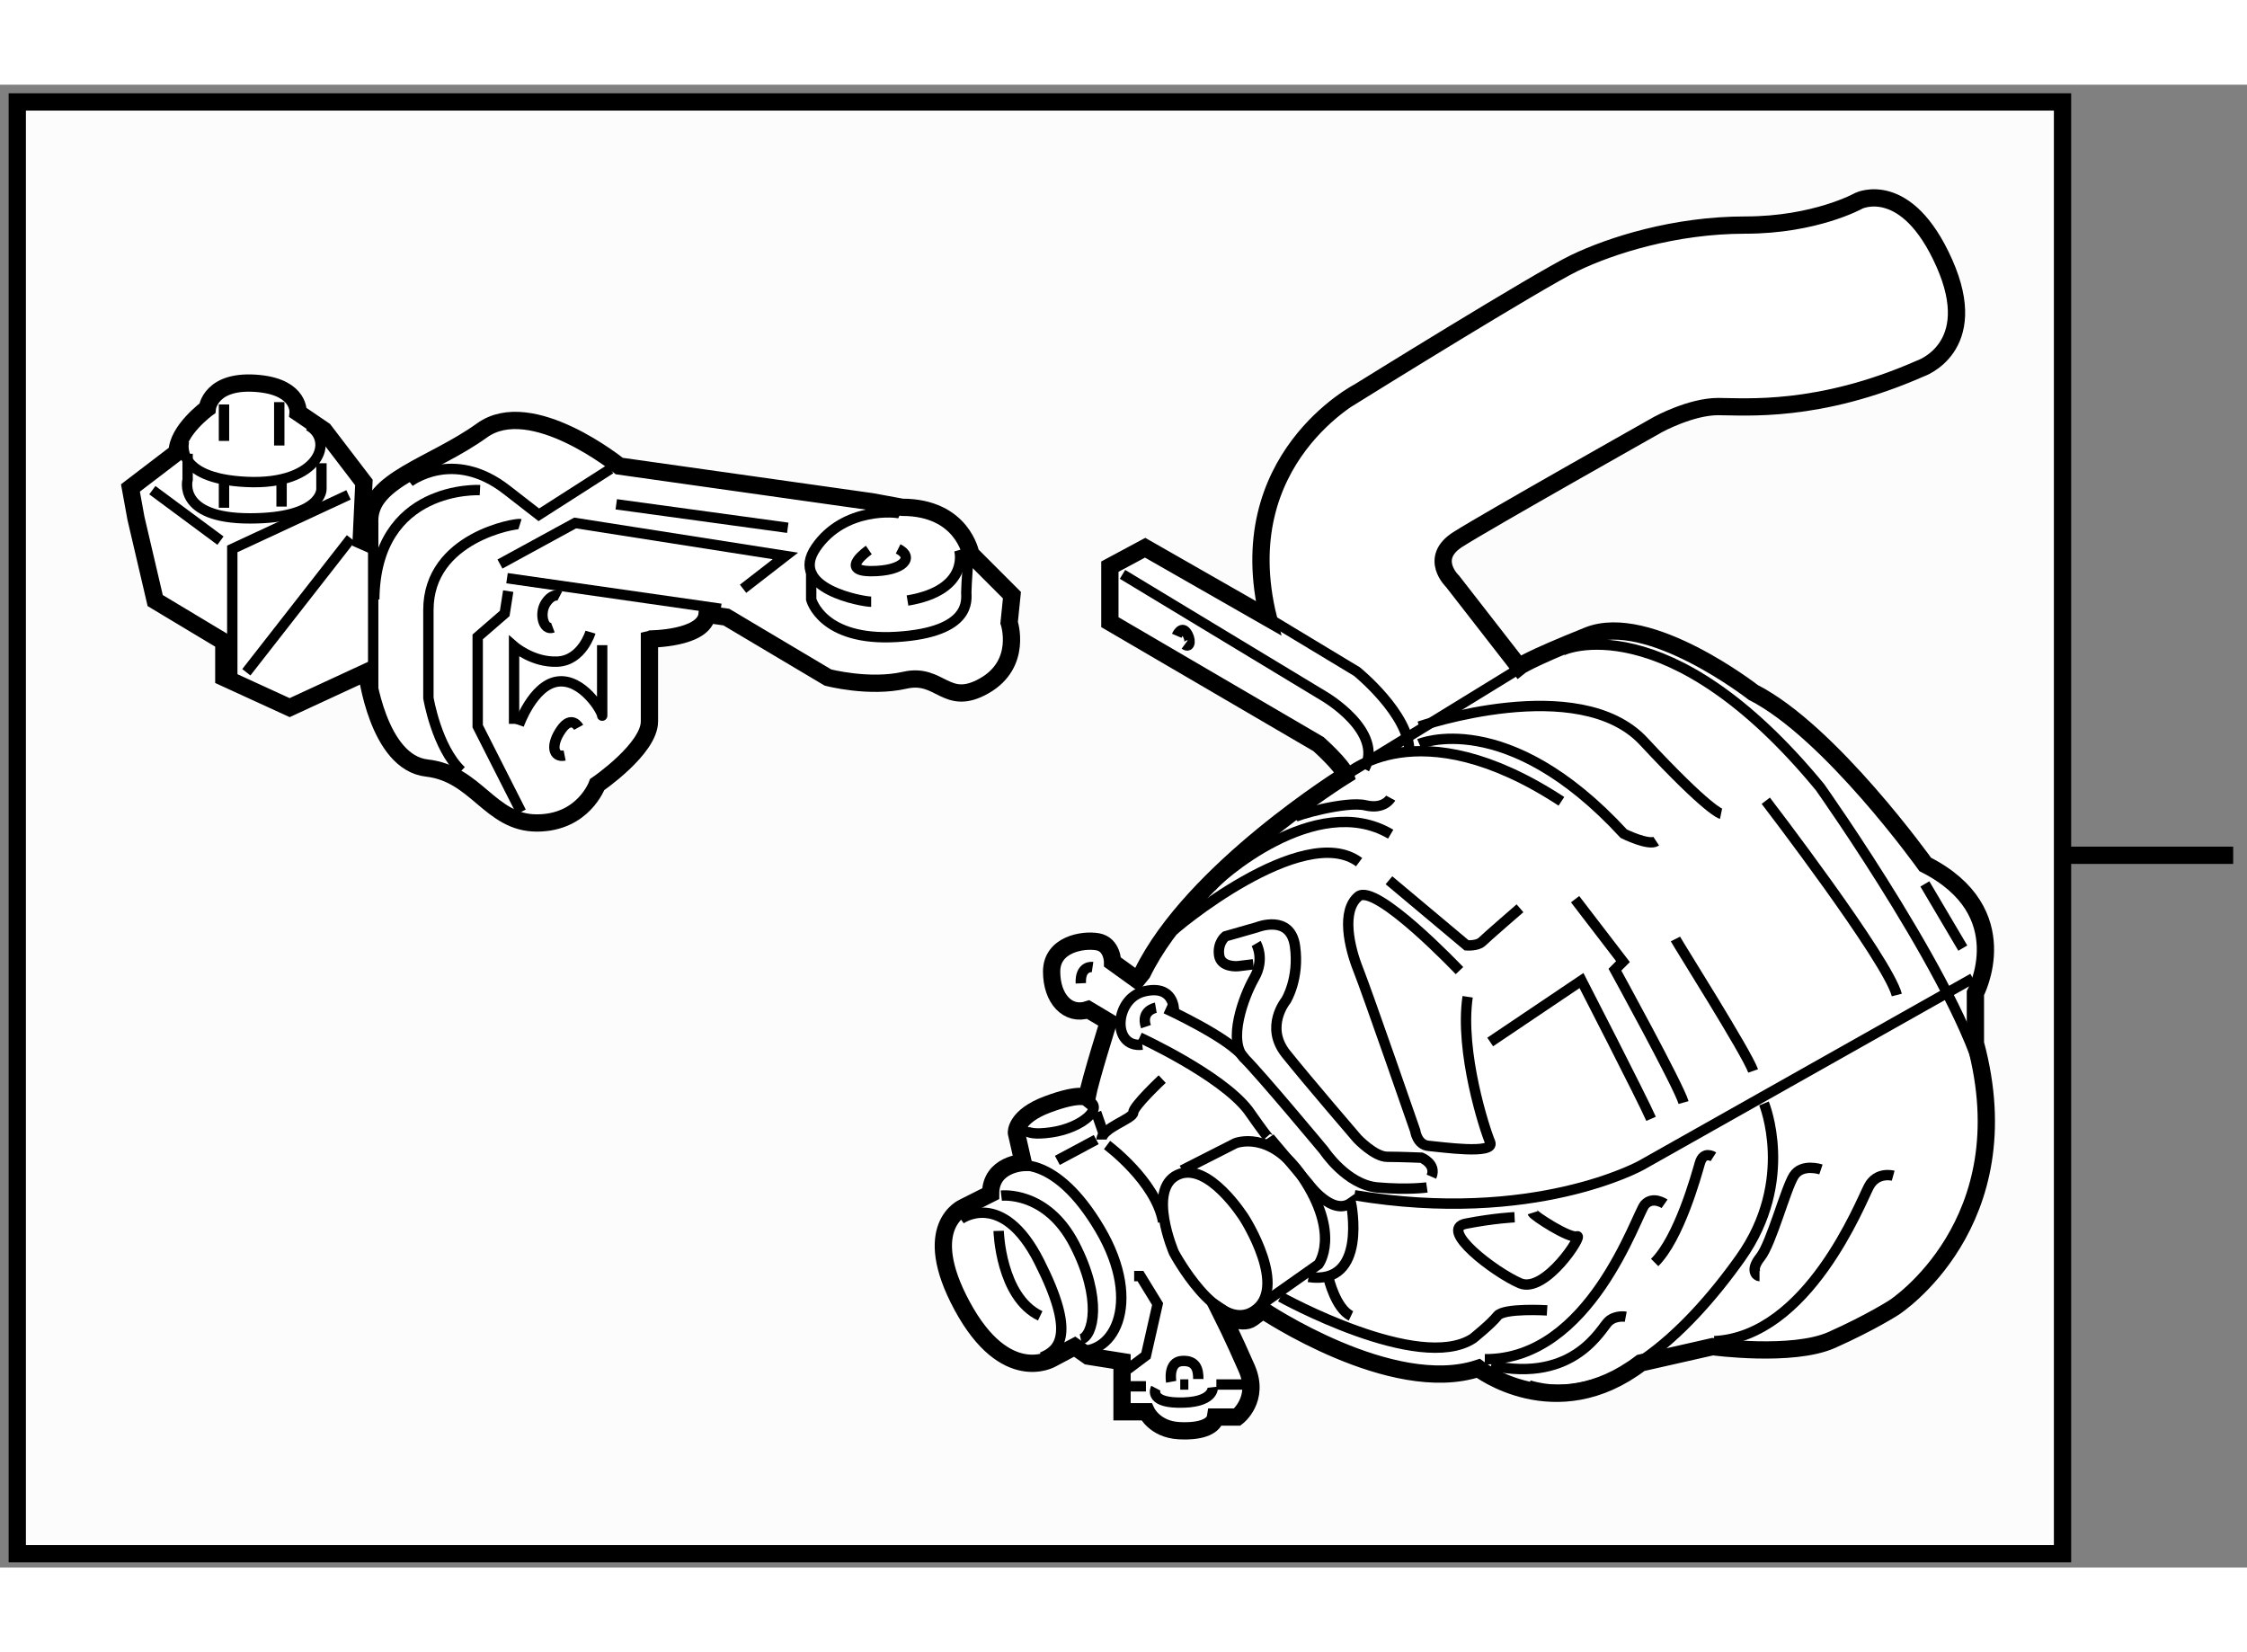 <?xml version="1.0" encoding="utf-8"?>
<!-- Generator: Adobe Illustrator 15.1.0, SVG Export Plug-In . SVG Version: 6.00 Build 0)  -->
<!DOCTYPE svg PUBLIC "-//W3C//DTD SVG 1.1//EN" "http://www.w3.org/Graphics/SVG/1.1/DTD/svg11.dtd">
<svg version="1.1" xmlns="http://www.w3.org/2000/svg" xmlns:xlink="http://www.w3.org/1999/xlink" x="0px" y="0px" width="244.8px"
	 height="180px" viewBox="153.551 108.244 65.045 42.925" enable-background="new 0 0 244.8 180" xml:space="preserve">
	
<rect x="153.551" y="108.244" width="65.045" height="42.925" fill="#808080" stroke="none"/>
	
<g><line fill="#FCFCFC" stroke="#000000" stroke-width="0.5" x1="213.238" y1="130.551" x2="218.196" y2="130.551"></line><rect x="154.051" y="108.744" fill="#FCFCFC" stroke="#000000" stroke-width="0.5" width="59.205" height="42.025"></rect></g><g><path fill="#FFFFFF" stroke="#000000" stroke-width="0.5" d="M190.267,123.687l-3.567-2.039l-1.021,0.548v1.607l6.038,3.529
			c0,0,0.706,0.628,0.785,0.902c0,0-4.432,2.746-5.883,5.726l-0.156,0.193l-0.706-0.509c0,0,0-0.512-0.432-0.589
			c-0.431-0.077-1.332,0.077-1.332,0.861c0,0.786,0.469,1.296,1.058,1.101l0.589,0.352c0,0-0.509,1.607-0.627,2.196
			c0,0-0.198-0.155-1.138,0.197c-0.941,0.351-0.902,0.823-0.902,0.823l0.196,0.861c0,0-0.942,0.041-0.942,0.902l-0.783,0.394
			c0,0-1.292,0.545-0.038,2.859c1.253,2.313,2.588,1.527,2.588,1.527l0.666-0.353l0.392,0.275l0.979,0.156v1.453h0.707
			c0,0,0.234,0.509,0.941,0.548c0.705,0.038,1.02-0.157,1.058-0.394h0.628c0,0,0.668-0.507,0.275-1.411
			c-0.393-0.902-0.746-1.607-0.746-1.607s0.588,0.394,0.902,0.157c0.313-0.234,0.313-0.234,0.313-0.234s3.726,2.509,6.234,1.685
			c0,0,2.234,1.725,4.705-0.157l2.079-0.471c0,0,2.314,0.313,3.451-0.195s1.804-0.941,1.804-0.941s3.763-2.43,2.352-7.646v-1.45
			c0,0,1.255-2.355-1.451-3.726c0,0-2.743-3.842-4.979-4.98c0,0-3.02-2.353-4.783-1.646c-1.765,0.707-1.999,0.902-1.999,0.902
			l-1.922-2.471c0,0-0.708-0.668,0.156-1.216c0.863-0.548,5.804-3.332,5.804-3.332s0.941-0.512,1.726-0.512
			c0.785,0,2.9,0.197,5.841-1.096c0,0,1.804-0.589,0.706-3.06c-1.097-2.469-2.471-1.803-2.471-1.803s-1.256,0.705-3.294,0.705
			s-3.882,0.589-4.941,1.098c-1.058,0.512-6.233,3.726-6.233,3.726S189.129,119.061,190.267,123.687z"></path><path fill="none" stroke="#000000" stroke-width="0.3" d="M186.045,122.419l5.848,3.536c0,0,1.732,1.012,1.155,2.095"></path><path fill="none" stroke="#000000" stroke-width="0.3" d="M190.267,123.687l2.564,1.547c0,0,1.517,1.229,1.517,2.312"></path><path fill="none" stroke="#000000" stroke-width="0.3" d="M197.739,125.019l-5.237,3.216c0,0,2.062-1.989,6.248,0.754"></path><path fill="none" stroke="#000000" stroke-width="0.3" d="M194.635,127.328c0,0,2.525-1.083,5.919,2.598
			c0,0,0.724,0.36,0.94,0.217"></path><path fill="none" stroke="#000000" stroke-width="0.3" d="M194.635,126.823c0,0,4.619-1.588,6.497,0.432
			c1.878,2.021,2.239,2.095,2.239,2.095"></path><path fill="none" stroke="#000000" stroke-width="0.3" d="M210.661,134.112l-9.602,5.414c0,0-3.103,1.734-8.3,0.866"></path><path fill="none" stroke="#000000" stroke-width="0.3" d="M181.36,141.084c0,0,1.203-0.892,2.274,1.229
			c1.073,2.118,0.576,2.563,0.079,2.771"></path><path fill="none" stroke="#000000" stroke-width="0.3" d="M182.536,140.403c0,0,1.308-0.157,2.119,1.414
			c0.812,1.568,0.549,2.666,0.183,2.745"></path><path fill="none" stroke="#000000" stroke-width="0.3" d="M182.955,139.54c0,0,1.15-0.34,2.434,1.832
			c1.281,2.17,0.367,3.818-0.837,3.479"></path><path fill="none" stroke="#000000" stroke-width="0.3" d="M182.459,141.424c0,0,0.052,1.91,1.203,2.46"></path><path fill="none" stroke="#000000" stroke-width="0.3" d="M183.217,138.362c0,0-0.183,0.342,0.759,0.211
			c0.942-0.132,1.569-0.759,1.046-0.916"></path><path fill="none" stroke="#000000" stroke-width="0.3" d="M187.194,137.03c0,0-0.838,0.784-0.838,0.967s-0.917,0.444-0.917,0.784"></path><line fill="none" stroke="#000000" stroke-width="0.3" x1="185.284" y1="137.997" x2="185.493" y2="138.599"></line><path fill="none" stroke="#000000" stroke-width="0.3" d="M185.597,138.938c0,0,1.414,1.046,1.623,2.224"></path><line fill="none" stroke="#000000" stroke-width="0.3" x1="185.284" y1="138.781" x2="184.159" y2="139.383"></line><path fill="none" stroke="#000000" stroke-width="0.3" d="M189.573,141.057c0,0-1.046-1.674-1.936-1.255s-0.105,2.249-0.105,2.249
			s1.258,2.355,2.304,1.7C190.882,143.098,189.573,141.057,189.573,141.057z"></path><path fill="none" stroke="#000000" stroke-width="0.3" d="M187.769,139.671l1.543-0.784c0,0,1.008-0.41,1.936,0.969
			c1.125,1.672,0.471,2.535,0.471,2.535l-1.673,1.178"></path><path fill="none" stroke="#000000" stroke-width="0.3" d="M192.007,142.784c0,0,0.207,0.889,0.652,1.1"></path><path fill="none" stroke="#000000" stroke-width="0.3" d="M190.621,143.334c0,0,4.001,2.222,5.57,1.203
			c0,0,0.523-0.419,0.707-0.653c0.183-0.236,1.438-0.159,1.438-0.159"></path><path fill="none" stroke="#000000" stroke-width="0.3" d="M197.918,140.899c0.025,0.08,1.073,0.761,1.282,0.682
			c0.209-0.08-0.916,1.673-1.648,1.359s-2.38-1.568-1.569-1.725c0.811-0.159,1.412-0.186,1.412-0.186"></path><path fill="none" stroke="#000000" stroke-width="0.3" d="M201.736,140.64c0,0-0.339-0.236-0.574,0.025
			c-0.235,0.261-1.569,4.499-4.63,4.474"></path><path fill="none" stroke="#000000" stroke-width="0.3" d="M203.15,139.279c0,0-0.287-0.185-0.392,0.181
			c-0.105,0.367-0.602,2.175-1.309,2.879"></path><path fill="none" stroke="#000000" stroke-width="0.3" d="M200.612,143.909c0,0-0.287-0.054-0.496,0.132
			c-0.21,0.183-0.969,1.802-3.401,1.28"></path><path fill="none" stroke="#000000" stroke-width="0.3" d="M204.614,137.735c0,0,0.917,2.224-0.68,4.473s-3.87,4.368-6.121,3.688"></path><path fill="none" stroke="#000000" stroke-width="0.3" d="M206.263,139.645c0,0-0.549-0.185-0.784,0.183
			c-0.235,0.365-0.653,1.962-0.968,2.355c-0.315,0.393-0.104,0.55-0.026,0.55"></path><path fill="none" stroke="#000000" stroke-width="0.3" d="M208.354,139.827c0,0-0.471-0.131-0.705,0.314
			c-0.235,0.444-1.752,4.344-4.474,4.475"></path><path fill="none" stroke="#000000" stroke-width="0.3" d="M195.799,133.89c0,0-2.433-2.563-2.93-2.145s-0.261,1.463,0,2.118
			s1.647,4.658,1.647,4.658s0.054,0.417,0.394,0.442c0.338,0.028,1.935,0.262,1.777-0.105c-0.156-0.365-0.888-2.614-0.652-4.211"></path><path fill="none" stroke="#000000" stroke-width="0.3" d="M196.688,135.956l2.643-1.779c0,0,1.751,3.401,2.014,4.003"></path><path fill="none" stroke="#000000" stroke-width="0.3" d="M199.146,131.822l1.386,1.807l-0.233,0.234c0,0,1.855,3.373,1.987,3.846
			"></path><path fill="none" stroke="#000000" stroke-width="0.3" d="M202.051,132.974c0.079,0.157,2.066,3.296,2.249,3.82"></path><path fill="none" stroke="#000000" stroke-width="0.3" d="M204.666,128.972c0,0,3.532,4.604,3.793,5.624"></path><path fill="none" stroke="#000000" stroke-width="0.3" d="M198.729,124.655c0.026-0.077,3.112-1.411,7.507,3.925
			c0,0,4.341,6.123,4.813,8.869"></path><line fill="none" stroke="#000000" stroke-width="0.3" x1="209.271" y1="131.38" x2="210.369" y2="133.238"></line><path fill="none" stroke="#000000" stroke-width="0.3" d="M187.454,132.791c0.025-0.077,3.819-3.244,5.44-2.041"></path><path fill="none" stroke="#000000" stroke-width="0.3" d="M193.758,131.274l2.249,1.885c0,0,0.313,0.023,0.444-0.105
			c0.132-0.131,1.1-0.969,1.1-0.969"></path><path fill="none" stroke="#000000" stroke-width="0.3" d="M188.604,131.483c0.157-0.234,3.033-2.825,5.204-1.543"></path><path fill="none" stroke="#000000" stroke-width="0.3" d="M190.985,129.47c0.052-0.079,1.544-0.496,2.093-0.365
			c0.548,0.129,0.73-0.21,0.73-0.21"></path><path fill="none" stroke="#000000" stroke-width="0.3" d="M194.987,139.855c0.157-0.367-0.287-0.55-0.287-0.55
			s-0.628-0.026-0.994-0.026s-0.862-0.523-0.862-0.523s-1.439-1.674-2.067-2.458c-0.627-0.786,0-1.545,0-1.545
			s0.393-0.627,0.261-1.57c-0.131-0.941-1.099-0.548-1.099-0.548l-0.915,0.262c0,0-0.234,0.183-0.183,0.548
			c0.052,0.367,0.549,0.316,0.549,0.316l0.444-0.054"></path><path fill="none" stroke="#000000" stroke-width="0.3" d="M189.913,133.105c0,0,0.262,0.444-0.053,0.994
			c-0.313,0.548-0.783,1.833-0.287,2.329s2.302,2.666,2.302,2.666s0.654,0.993,1.543,1.072c0.89,0.079,1.438,0,1.438,0"></path><path fill="none" stroke="#000000" stroke-width="0.3" d="M187.297,134.989c0,0,1.885,0.863,2.276,1.439"></path><path fill="none" stroke="#000000" stroke-width="0.3" d="M187.532,135.015c0,0-0.001-0.732-0.863-0.523
			c-0.863,0.208-0.942,1.647-0.052,1.542"></path><path fill="none" stroke="#000000" stroke-width="0.3" d="M186.539,135.825c0,0,2.343,1.074,3.137,2.097
			c0.018,0.025,0.036,0.05,0.054,0.075c0.732,1.046,0.575,0.732,0.575,0.732l1.125,1.334c0,0,0.681,0.941,1.229,0.551
			c0,0,0.498,2.406-1.229,2.144"></path><path fill="none" stroke="#000000" stroke-width="0.3" d="M185.178,133.786c0,0-0.365-0.054-0.34,0.471"></path><path fill="none" stroke="#000000" stroke-width="0.3" d="M187.009,134.964c0,0-0.443,0.077-0.286,0.548"></path><polyline fill="none" stroke="#000000" stroke-width="0.3" points="186.382,142.732 186.564,142.732 187.061,143.542 
			186.723,145.033 186.198,145.427 		"></polyline><line fill="none" stroke="#000000" stroke-width="0.3" x1="186.251" y1="145.923" x2="186.723" y2="145.923"></line><line fill="none" stroke="#000000" stroke-width="0.3" x1="188.762" y1="145.871" x2="189.573" y2="145.871"></line><path fill="none" stroke="#000000" stroke-width="0.3" d="M187.009,145.977c0,0-0.21,0.397,0.628,0.417
			c1.073,0.025,1.021-0.445,1.021-0.445"></path><path fill="none" stroke="#000000" stroke-width="0.3" d="M187.454,145.792c0,0-0.104-0.576,0.313-0.602
			c0.419-0.026,0.472,0.26,0.472,0.521"></path><line fill="none" stroke="#000000" stroke-width="0.3" x1="187.716" y1="145.871" x2="187.951" y2="145.871"></line><path fill="none" stroke="#000000" stroke-width="0.3" d="M187.615,124.197c0,0,0.126-0.294,0.272-0.104
			c0.148,0.188,0.128,0.48-0.041,0.356"></path></g>



	
<g><path fill="#FFFFFF" stroke="#000000" stroke-width="0.5" d="M174.02,123.577l0.557,0.079l2.94,1.749c0,0,1.193,0.315,2.226,0.079
			s1.192,0.795,2.304,0.159c1.113-0.636,0.716-1.828,0.716-1.828l0.081-0.793l-1.191-1.192c0,0-0.24-1.352-1.988-1.352l-0.875-0.161
			l-7.313-1.033c0,0-2.542-2.064-3.974-1.031c-1.433,1.031-3.25,1.42-3.25,2.61l-0.067,0.646l-0.179-0.079l0.078-1.67l-1.155-1.512
			l-0.75-0.51c0,0,0.067-0.715-1.115-0.84c-1.426-0.148-1.513,0.716-1.513,0.716s-0.873,0.638-0.873,1.271l-1.352,1.033l0.159,0.875
			l0.558,2.385l1.986,1.192v1.033l1.906,0.874l2.229-1.031c0,0,0.318,2.621,1.746,2.78c1.432,0.161,1.827,1.59,3.18,1.59
			c1.351,0,1.748-1.113,1.748-1.113s1.512-1.033,1.512-1.828s0-2.385,0-2.385S173.94,124.294,174.02,123.577z"></path><polyline fill="none" stroke="#000000" stroke-width="0.3" points="163.64,120.118 160.275,121.682 160.275,125.388 		"></polyline><line fill="none" stroke="#000000" stroke-width="0.3" x1="160.682" y1="125.253" x2="163.709" y2="121.377"></line><line fill="none" stroke="#000000" stroke-width="0.3" x1="164.354" y1="120.899" x2="164.354" y2="125.695"></line><line fill="none" stroke="#000000" stroke-width="0.3" x1="157.961" y1="119.982" x2="159.933" y2="121.443"></line><line fill="none" stroke="#000000" stroke-width="0.3" x1="160.035" y1="117.501" x2="160.035" y2="118.556"></line><line fill="none" stroke="#000000" stroke-width="0.3" x1="161.635" y1="117.433" x2="161.635" y2="118.689"></line><path fill="none" stroke="#000000" stroke-width="0.3" d="M158.881,118.556c0,0-0.341,1.085,1.801,1.187
			c2.14,0.103,2.55-1.221,1.802-1.629"></path><path fill="none" stroke="#000000" stroke-width="0.3" d="M158.982,118.928v0.747c0,0-0.31,1.124,1.8,1.124
			s2.074-0.851,2.074-0.851v-0.746"></path><line fill="none" stroke="#000000" stroke-width="0.3" x1="160.035" y1="119.778" x2="160.035" y2="120.491"></line><line fill="none" stroke="#000000" stroke-width="0.3" x1="161.702" y1="119.675" x2="161.702" y2="120.457"></line><line fill="none" stroke="#000000" stroke-width="0.3" x1="168.228" y1="122.53" x2="174.417" y2="123.416"></line><polyline fill="none" stroke="#000000" stroke-width="0.3" points="168.263,122.904 168.161,123.551 167.379,124.229 
			167.379,126.814 168.637,129.296 		"></polyline><path fill="none" stroke="#000000" stroke-width="0.3" d="M170.302,126.847c0,0-0.205-0.372-0.509,0.071
			c-0.306,0.442-0.236,0.813,0.103,0.745"></path><path fill="none" stroke="#000000" stroke-width="0.3" d="M168.57,126.78c0,0,0.406-1.156,1.12-1.257
			c0.714-0.102,1.293,0.851,1.293,0.986c0,0.135,0-2.041,0-2.041"></path><path fill="none" stroke="#000000" stroke-width="0.3" d="M168.432,126.746v-2.243c0,0,0.545,0.475,1.259,0.442
			c0.714-0.036,0.953-0.853,0.953-0.853"></path><path fill="none" stroke="#000000" stroke-width="0.3" d="M169.757,123.044c0,0-0.202-0.105-0.405,0.202
			c-0.203,0.305-0.071,0.816,0.203,0.713"></path><path fill="none" stroke="#000000" stroke-width="0.3" d="M168.604,120.964c-0.102-0.032-2.652,0.376-2.652,2.486
			c0,2.107,0,2.548,0,2.548s0.237,1.429,0.951,2.109"></path><polyline fill="none" stroke="#000000" stroke-width="0.3" points="168.024,122.12 170.2,120.932 176.287,121.886 
			175.061,122.836 		"></polyline><path fill="none" stroke="#000000" stroke-width="0.3" d="M178.701,121.714c0,0-0.885,0.612,0.067,0.612s1.258-0.406,0.782-0.645"></path><path fill="none" stroke="#000000" stroke-width="0.3" d="M179.618,120.661c-0.109-0.054-1.633-0.204-2.449,0.986
			c-0.813,1.188,1.362,1.564,1.6,1.564"></path><path fill="none" stroke="#000000" stroke-width="0.3" d="M181.32,121.714c0,0,0.336,1.158-1.499,1.463"></path><path fill="none" stroke="#000000" stroke-width="0.3" d="M177.033,122.326v0.818c0,0,0.308,1.221,2.484,1.085
			c2.176-0.137,2.006-1.085,2.006-1.293c0-0.204,0.067-1.106,0.067-1.106"></path><path fill="none" stroke="#000000" stroke-width="0.3" d="M165.406,119.742c0,0,1.259-0.986,2.821,0.238l0.921,0.715l2.074-1.327"></path><line fill="none" stroke="#000000" stroke-width="0.3" x1="171.39" y1="120.391" x2="176.355" y2="121.071"></line><path fill="none" stroke="#000000" stroke-width="0.3" d="M167.445,119.98c0,0-3.025-0.168-3.06,3.164"></path></g>


</svg>